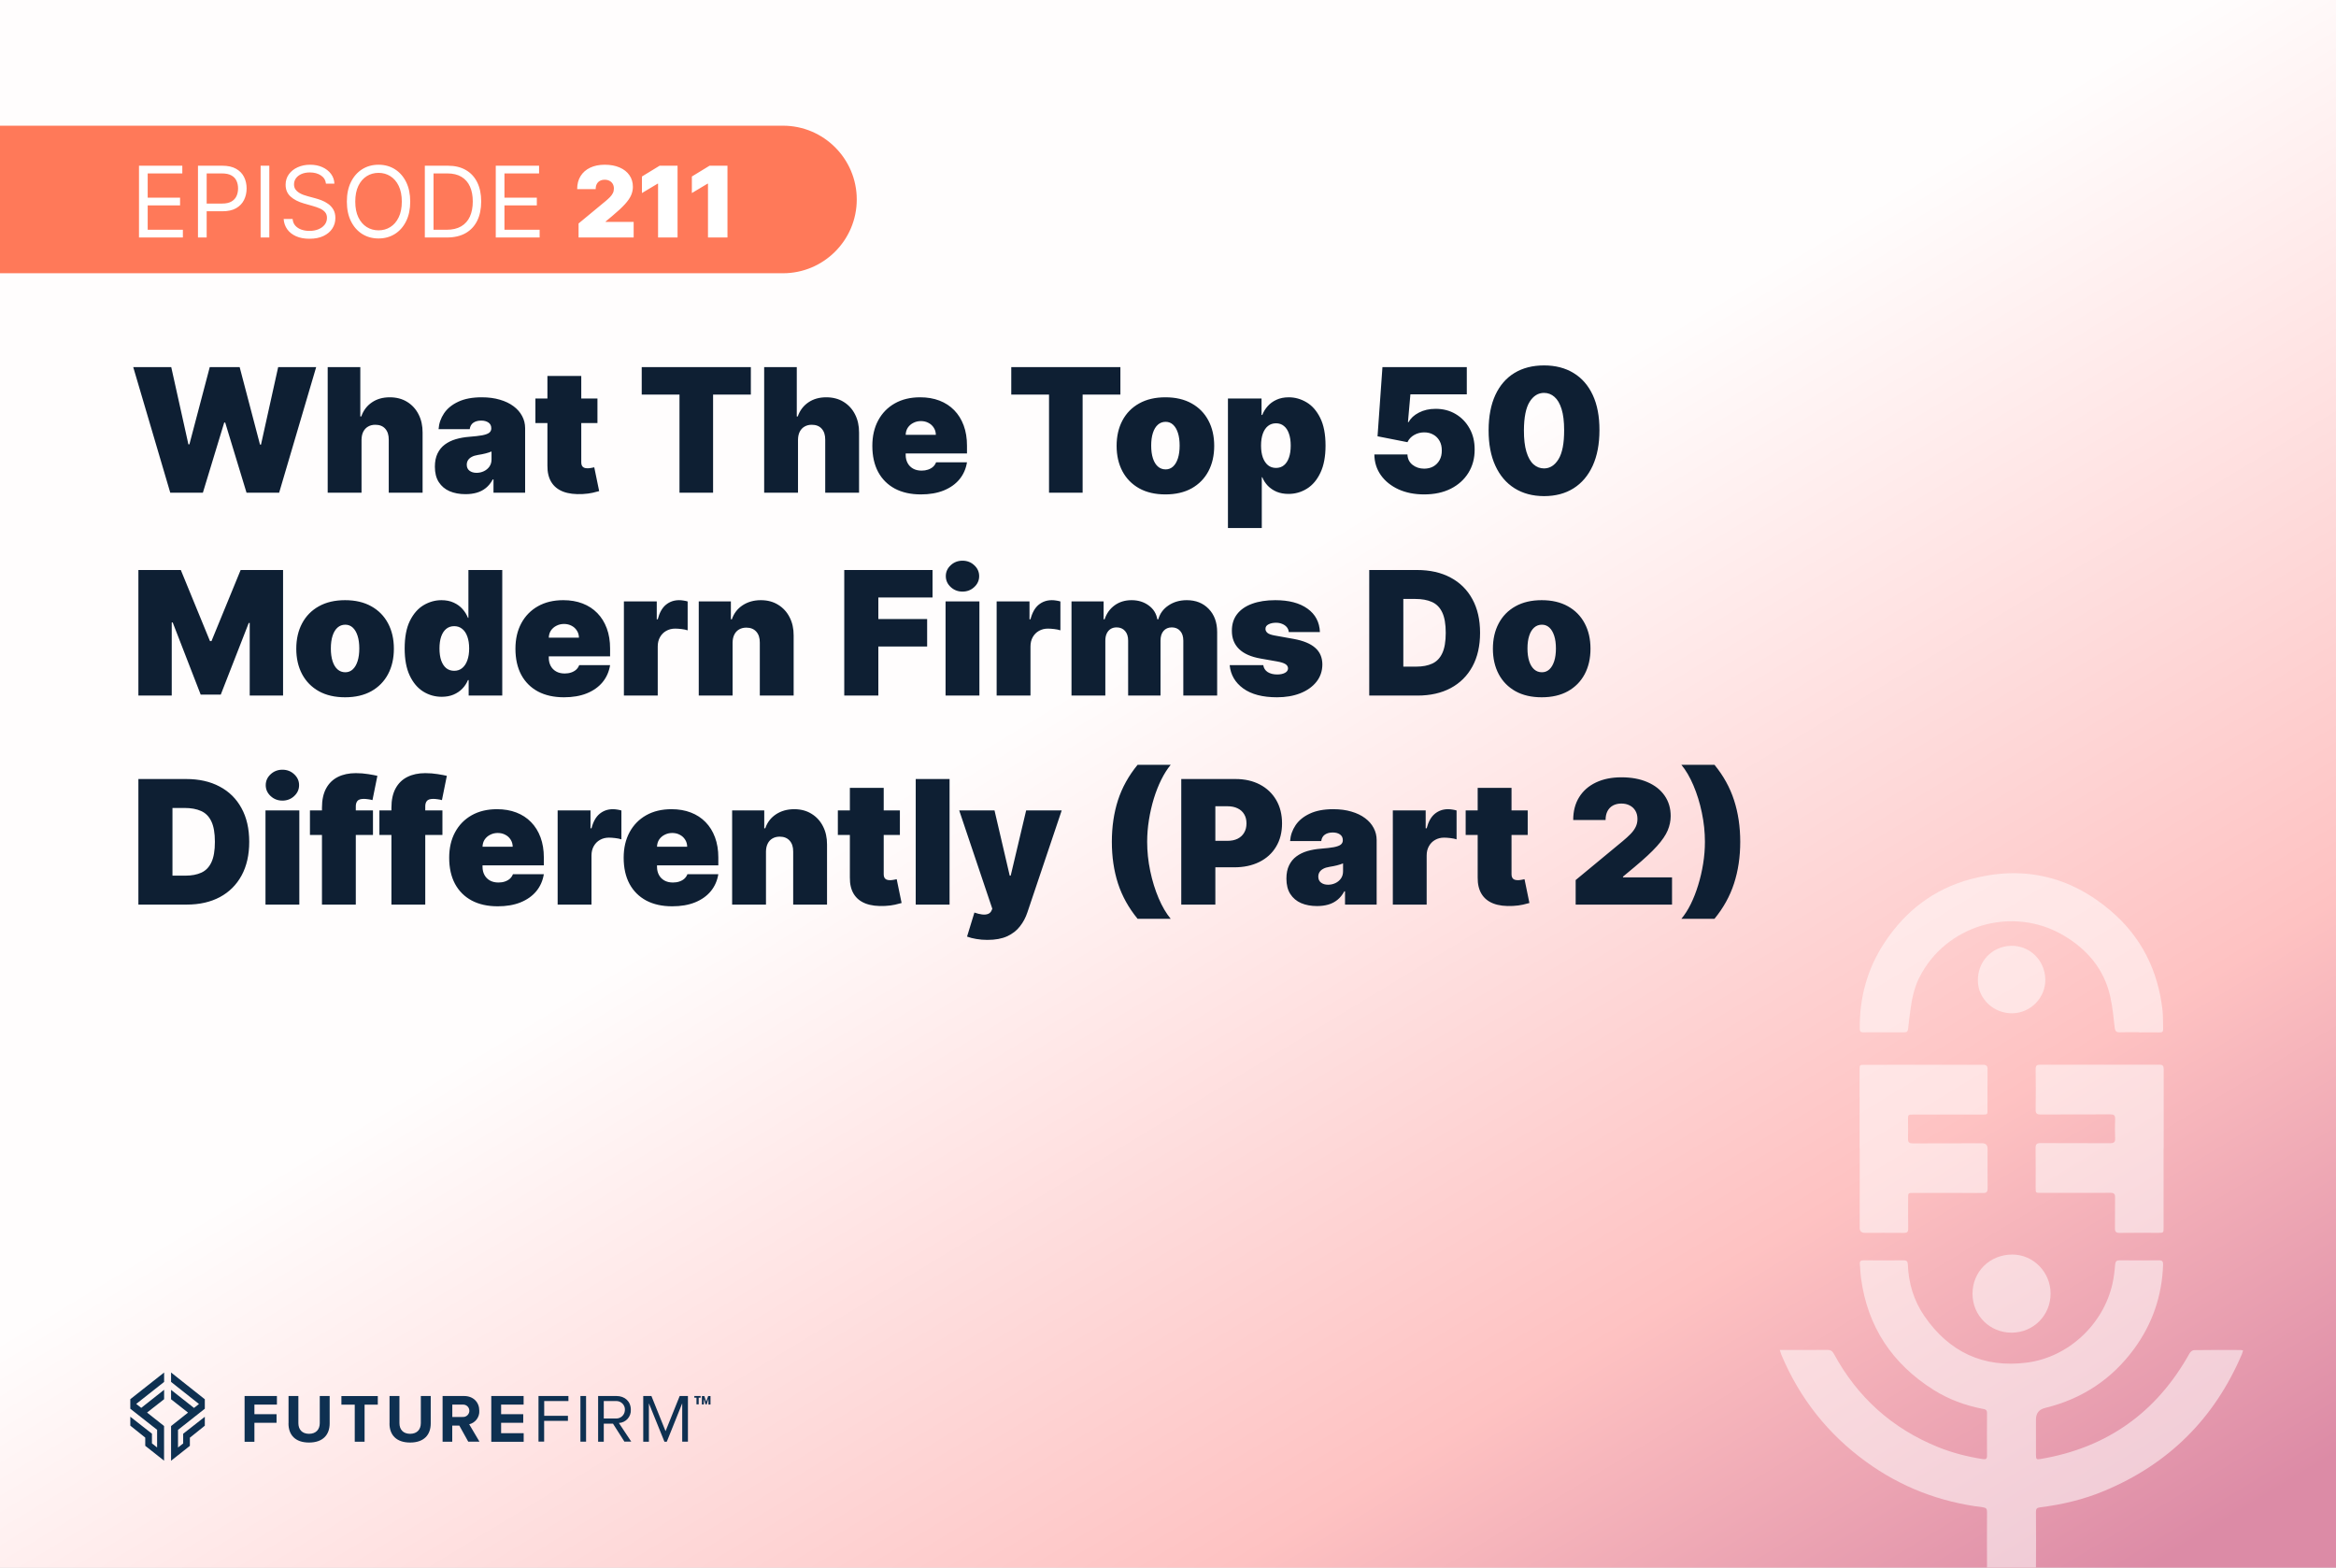 <?xml version="1.0" encoding="UTF-8"?> <svg xmlns="http://www.w3.org/2000/svg" width="380" height="255" viewBox="0 0 380 255" fill="none"><rect x="0" y="0" width="380" height="255" fill="#808080" stroke="none"/><g clip-path="url(#clip0_53_21)"><rect width="380" height="255" fill="white"></rect><rect x="-1.318" y="-0.273" width="382.505" height="255.74" fill="url(#paint0_linear_53_21)"></rect><path d="M-0.631 20.447H127.369C133.989 20.447 139.369 25.827 139.369 32.447C139.369 39.067 133.989 44.447 127.369 44.447H-0.631V20.447Z" fill="#FF7959"></path><path d="M39.787 234.518V227.078H45.047V228.478H41.387V230.038H44.987V231.438H41.387V234.528H39.787V234.508V234.518ZM46.937 231.538V227.078H48.537V231.488C48.537 232.528 49.147 233.228 50.277 233.228C51.407 233.228 52.017 232.518 52.017 231.488V227.078H53.627V231.538C53.627 233.378 52.537 234.648 50.267 234.648C47.997 234.648 46.927 233.378 46.927 231.538M57.707 234.518V228.488H55.537V227.088H61.457V228.488H59.307V234.518H57.707ZM63.367 231.538V227.078H64.977V231.488C64.977 232.528 65.587 233.228 66.717 233.228C67.847 233.228 68.457 232.518 68.457 231.488V227.078H70.067V231.538C70.067 233.378 68.987 234.648 66.717 234.648C64.447 234.648 63.357 233.388 63.357 231.538M76.177 234.518L74.717 231.888H73.567V234.518H71.997V227.078H75.467C77.017 227.078 77.967 228.098 77.967 229.478C78.027 230.518 77.327 231.438 76.327 231.678L77.997 234.508H76.187L76.177 234.518ZM76.347 229.468C76.347 228.918 75.887 228.468 75.337 228.478C75.307 228.478 75.277 228.478 75.247 228.478H73.577V230.488H75.247C75.797 230.538 76.287 230.128 76.347 229.578C76.347 229.538 76.347 229.508 76.347 229.468ZM79.917 234.518V227.078H85.177V228.478H81.517V230.038H85.117V231.438H81.517V233.128H85.187V234.528H79.927V234.508L79.917 234.518ZM87.597 234.518V227.078H92.467V227.898H88.527V230.298H92.387V231.118H88.517V234.498H87.597V234.518ZM94.417 227.078H95.337V234.508H94.417V227.078ZM101.587 234.518L99.717 231.578H98.217V234.518H97.297V227.078H100.277C101.637 227.078 102.617 227.948 102.617 229.318C102.677 230.448 101.807 231.408 100.677 231.468L102.687 234.498H101.607V234.518H101.587ZM101.657 229.318C101.677 228.548 101.067 227.918 100.297 227.898C100.247 227.898 100.207 227.898 100.157 227.898H98.217V230.738H100.157C100.927 230.788 101.597 230.208 101.647 229.428C101.647 229.388 101.647 229.338 101.647 229.298L101.657 229.318ZM110.977 234.518V228.268L108.467 234.518H108.087L105.557 228.268V234.518H104.637V227.078H105.967L108.267 232.798L110.567 227.078H111.907V234.508H110.977V234.518Z" fill="#0E3051"></path><path d="M23.927 229.768L26.697 227.598V226.068L22.977 229.008L22.157 228.368L26.697 224.788V223.258L21.197 227.598V229.148L25.557 232.578V235.448L24.717 234.788V233.208L21.197 230.448V231.898L23.627 233.848V235.178L26.687 237.598V231.958L23.917 229.768H23.927ZM27.827 223.258V224.788L32.367 228.378L31.557 229.018L27.827 226.078V227.608L30.587 229.778L27.827 231.968V237.608L30.887 235.188V233.858L33.317 231.908V230.458L29.797 233.218V234.798L28.957 235.458V232.588L33.317 229.148V227.608L27.827 223.258Z" fill="#0E3051"></path><path d="M115.237 227.558L114.957 228.448H114.777L114.497 227.558V228.458H114.177V227.088H114.577L114.877 228.018L115.197 227.088H115.577V228.468H115.247V227.568L115.237 227.558ZM113.987 227.348H113.657V228.438H113.297V227.348H112.947V227.078H113.977V227.348H113.987Z" fill="#0E3051"></path><g style="mix-blend-mode:overlay" opacity="0.53"><path d="M364.882 219.666C364.812 219.906 364.762 220.116 364.672 220.316C360.212 230.756 352.752 238.166 342.272 242.526C338.922 243.926 335.412 244.746 331.822 245.196C331.332 245.256 331.192 245.446 331.192 245.906C331.212 248.986 331.212 252.076 331.192 255.166H323.232C323.212 252.096 323.222 249.026 323.232 245.956C323.242 245.426 323.072 245.246 322.542 245.176C315.592 244.336 309.252 241.906 303.572 237.786C297.352 233.276 292.752 227.456 289.772 220.356C289.692 220.156 289.632 219.936 289.512 219.586H290.622C292.822 219.586 295.022 219.606 297.222 219.576C297.772 219.566 298.062 219.746 298.332 220.236C302.162 227.306 307.812 232.366 315.262 235.386C317.622 236.336 320.062 236.956 322.572 237.346C323.032 237.416 323.232 237.296 323.232 236.816C323.222 234.486 323.212 232.166 323.232 229.846C323.242 229.216 322.802 229.226 322.412 229.146C319.622 228.596 316.982 227.616 314.572 226.106C307.822 221.856 303.782 215.826 302.732 207.876C302.632 207.136 302.622 206.386 302.542 205.646C302.482 205.136 302.712 205.006 303.182 205.006C305.342 205.026 307.492 205.026 309.652 205.006C310.152 205.006 310.332 205.166 310.352 205.676C310.462 208.716 311.312 211.546 313.022 214.046C317.042 219.916 322.632 222.556 329.712 221.646C336.452 220.776 342.142 215.446 343.632 208.836C343.862 207.806 343.992 206.746 344.072 205.696C344.122 205.156 344.312 204.996 344.832 205.006C346.952 205.026 349.062 205.026 351.182 205.006C351.742 204.996 351.892 205.196 351.872 205.726C351.702 210.786 350.132 215.366 347.132 219.446C343.502 224.376 338.682 227.546 332.732 229.006C332.712 229.016 332.692 229.016 332.672 229.026C331.685 229.26 331.192 229.89 331.192 230.916V236.636C331.202 237.386 331.252 237.436 331.982 237.316C342.812 235.486 350.842 229.716 356.182 220.136C356.312 219.896 356.662 219.616 356.902 219.616C359.432 219.576 361.962 219.586 364.492 219.596C364.592 219.596 364.692 219.626 364.872 219.666H364.882Z" fill="white"></path><path d="M347.971 167.906C346.931 167.906 345.901 167.876 344.861 167.916C344.291 167.936 344.071 167.746 344.001 167.166C343.811 165.476 343.651 163.776 343.281 162.126C342.291 157.666 339.551 154.446 335.711 152.176C327.361 147.236 316.451 150.476 312.181 159.086C311.381 160.706 311.021 162.446 310.781 164.226C310.641 165.256 310.501 166.276 310.401 167.316C310.361 167.746 310.211 167.936 309.751 167.926C307.531 167.906 305.311 167.916 303.091 167.926C302.651 167.926 302.531 167.756 302.531 167.336C302.471 162.236 303.771 157.536 306.591 153.276C309.971 148.166 314.591 144.626 320.491 143.026C329.001 140.716 336.741 142.466 343.441 148.226C348.361 152.446 351.061 157.906 351.781 164.346C351.891 165.356 351.841 166.376 351.881 167.396C351.901 167.806 351.721 167.946 351.321 167.936C350.201 167.916 349.081 167.936 347.961 167.936L347.971 167.906Z" fill="white"></path><path d="M351.951 186.866C351.951 191.136 351.951 195.406 351.951 199.686C351.951 200.536 351.951 200.536 351.091 200.536C349.001 200.536 346.901 200.516 344.811 200.546C344.191 200.556 344.031 200.336 344.041 199.756C344.071 198.096 344.031 196.436 344.061 194.776C344.071 194.206 343.881 194.026 343.311 194.026C339.541 194.046 335.761 194.036 331.991 194.036C331.141 194.036 331.141 194.036 331.141 193.166C331.141 191.026 331.161 188.896 331.131 186.756C331.131 186.136 331.301 185.936 331.941 185.936C335.711 185.966 339.491 185.936 343.261 185.956C343.881 185.956 344.101 185.776 344.071 185.146C344.021 184.116 344.031 183.076 344.071 182.036C344.101 181.416 343.861 181.266 343.281 181.266C339.511 181.286 335.731 181.266 331.961 181.286C331.341 181.286 331.131 181.126 331.141 180.486C331.181 178.286 331.171 176.086 331.141 173.896C331.141 173.346 331.321 173.186 331.861 173.186C338.331 173.196 344.801 173.196 351.271 173.186C351.841 173.186 351.971 173.396 351.971 173.916C351.961 178.226 351.971 182.546 351.971 186.856L351.951 186.866Z" fill="white"></path><path d="M302.502 186.846C302.502 182.576 302.502 178.306 302.502 174.026C302.502 173.206 302.502 173.206 303.332 173.206C309.742 173.206 316.142 173.206 322.552 173.196C323.162 173.196 323.332 173.396 323.322 173.986C323.292 176.146 323.312 178.296 323.312 180.456C323.312 181.296 323.312 181.296 322.492 181.296C318.742 181.296 314.992 181.296 311.232 181.296C310.382 181.296 310.382 181.296 310.382 182.166C310.382 183.186 310.412 184.196 310.382 185.216C310.362 185.826 310.592 185.986 311.182 185.986C314.932 185.966 318.692 185.966 322.442 185.966C323.029 185.966 323.322 186.266 323.322 186.866C323.322 189.006 323.302 191.136 323.332 193.276C323.332 193.876 323.162 194.066 322.562 194.056C318.792 194.036 315.012 194.046 311.242 194.046C310.402 194.046 310.402 194.046 310.402 194.866C310.402 196.526 310.382 198.186 310.412 199.846C310.422 200.406 310.232 200.556 309.692 200.546C307.582 200.516 305.462 200.546 303.352 200.536C302.799 200.536 302.522 200.266 302.522 199.726C302.522 195.436 302.522 191.146 302.522 186.846H302.502Z" fill="white"></path><path d="M333.571 210.416C333.571 213.966 330.781 216.766 327.231 216.776C323.671 216.776 320.871 213.986 320.871 210.436C320.871 206.846 323.681 204.076 327.341 204.066C330.761 204.066 333.571 206.926 333.571 210.416Z" fill="white"></path><path d="M332.712 159.296C332.782 162.246 330.372 164.756 327.402 164.826C324.362 164.896 321.802 162.526 321.742 159.576C321.672 156.426 324.022 153.926 327.122 153.846C330.172 153.776 332.642 156.176 332.712 159.286V159.296Z" fill="white"></path></g><path d="M22.611 38.63V26.956H29.657V28.21H24.025V32.154H29.292V33.409H24.025V37.376H29.748V38.63H22.611ZM32.205 38.63V26.956H36.15C37.066 26.956 37.815 27.121 38.396 27.451C38.981 27.778 39.415 28.221 39.696 28.78C39.977 29.338 40.118 29.962 40.118 30.649C40.118 31.337 39.977 31.962 39.696 32.525C39.418 33.087 38.989 33.536 38.407 33.87C37.826 34.201 37.081 34.366 36.173 34.366H33.345V33.112H36.127C36.754 33.112 37.258 33.004 37.638 32.787C38.018 32.571 38.293 32.278 38.465 31.909C38.639 31.537 38.727 31.117 38.727 30.649C38.727 30.182 38.639 29.764 38.465 29.395C38.293 29.027 38.016 28.738 37.632 28.529C37.248 28.316 36.739 28.21 36.104 28.21H33.619V38.63H32.205ZM43.809 26.956V38.63H42.395V26.956H43.809ZM53.028 29.874C52.96 29.297 52.682 28.848 52.196 28.529C51.709 28.21 51.113 28.05 50.406 28.05C49.889 28.05 49.437 28.134 49.049 28.301C48.665 28.468 48.365 28.698 48.148 28.991C47.936 29.283 47.829 29.616 47.829 29.988C47.829 30.3 47.903 30.568 48.051 30.792C48.203 31.012 48.397 31.197 48.633 31.345C48.869 31.489 49.116 31.609 49.374 31.704C49.633 31.795 49.87 31.869 50.087 31.926L51.272 32.246C51.576 32.325 51.915 32.436 52.287 32.576C52.663 32.717 53.022 32.909 53.364 33.152C53.71 33.392 53.995 33.699 54.22 34.076C54.444 34.452 54.556 34.914 54.556 35.461C54.556 36.092 54.391 36.662 54.06 37.171C53.733 37.68 53.254 38.085 52.623 38.385C51.996 38.685 51.234 38.836 50.337 38.836C49.501 38.836 48.777 38.701 48.166 38.431C47.557 38.161 47.079 37.785 46.729 37.302C46.383 36.819 46.187 36.259 46.142 35.62H47.601C47.639 36.061 47.787 36.426 48.046 36.715C48.308 37 48.639 37.213 49.038 37.353C49.441 37.49 49.874 37.559 50.337 37.559C50.877 37.559 51.362 37.471 51.791 37.296C52.221 37.118 52.561 36.871 52.812 36.555C53.062 36.236 53.188 35.864 53.188 35.438C53.188 35.05 53.079 34.735 52.863 34.492C52.646 34.248 52.361 34.051 52.008 33.899C51.654 33.747 51.272 33.614 50.862 33.5L49.425 33.089C48.513 32.827 47.791 32.453 47.259 31.966C46.727 31.48 46.461 30.843 46.461 30.057C46.461 29.403 46.638 28.833 46.991 28.346C47.348 27.856 47.827 27.476 48.428 27.206C49.032 26.933 49.707 26.796 50.451 26.796C51.204 26.796 51.873 26.931 52.458 27.201C53.043 27.467 53.507 27.831 53.849 28.295C54.195 28.759 54.377 29.285 54.396 29.874H53.028ZM66.731 32.793C66.731 34.024 66.509 35.088 66.064 35.985C65.619 36.882 65.009 37.574 64.234 38.06C63.459 38.547 62.573 38.79 61.578 38.79C60.582 38.79 59.696 38.547 58.921 38.06C58.146 37.574 57.536 36.882 57.091 35.985C56.647 35.088 56.424 34.024 56.424 32.793C56.424 31.562 56.647 30.497 57.091 29.601C57.536 28.704 58.146 28.012 58.921 27.526C59.696 27.039 60.582 26.796 61.578 26.796C62.573 26.796 63.459 27.039 64.234 27.526C65.009 28.012 65.619 28.704 66.064 29.601C66.509 30.497 66.731 31.562 66.731 32.793ZM65.363 32.793C65.363 31.782 65.194 30.929 64.856 30.233C64.521 29.538 64.067 29.012 63.493 28.654C62.923 28.297 62.285 28.118 61.578 28.118C60.871 28.118 60.23 28.297 59.657 28.654C59.087 29.012 58.632 29.538 58.294 30.233C57.96 30.929 57.792 31.782 57.792 32.793C57.792 33.804 57.96 34.657 58.294 35.352C58.632 36.048 59.087 36.574 59.657 36.932C60.23 37.289 60.871 37.467 61.578 37.467C62.285 37.467 62.923 37.289 63.493 36.932C64.067 36.574 64.521 36.048 64.856 35.352C65.194 34.657 65.363 33.804 65.363 32.793ZM72.711 38.63H69.108V26.956H72.871C74.003 26.956 74.972 27.189 75.778 27.657C76.584 28.12 77.201 28.787 77.631 29.658C78.06 30.524 78.275 31.562 78.275 32.77C78.275 33.986 78.058 35.033 77.625 35.911C77.192 36.785 76.561 37.458 75.732 37.929C74.904 38.397 73.897 38.63 72.711 38.63ZM70.522 37.376H72.62C73.585 37.376 74.385 37.19 75.02 36.818C75.654 36.445 76.127 35.915 76.439 35.227C76.751 34.539 76.907 33.72 76.907 32.77C76.907 31.828 76.753 31.016 76.445 30.336C76.137 29.652 75.677 29.127 75.065 28.763C74.453 28.394 73.692 28.21 72.779 28.21H70.522V37.376ZM80.646 38.63V26.956H87.692V28.21H82.06V32.154H87.327V33.409H82.06V37.376H87.783V38.63H80.646ZM94.117 38.63V36.35L98.472 32.747C98.761 32.508 99.008 32.284 99.213 32.075C99.422 31.862 99.582 31.643 99.692 31.419C99.806 31.195 99.863 30.946 99.863 30.672C99.863 30.372 99.798 30.116 99.669 29.903C99.544 29.69 99.369 29.526 99.145 29.413C98.921 29.295 98.662 29.236 98.37 29.236C98.077 29.236 97.818 29.295 97.594 29.413C97.374 29.53 97.203 29.703 97.081 29.931C96.96 30.159 96.899 30.437 96.899 30.764H93.889C93.889 29.943 94.073 29.236 94.442 28.643C94.81 28.05 95.331 27.594 96.004 27.275C96.676 26.956 97.465 26.796 98.37 26.796C99.304 26.796 100.114 26.946 100.798 27.246C101.486 27.543 102.016 27.961 102.388 28.5C102.765 29.04 102.953 29.673 102.953 30.399C102.953 30.847 102.86 31.294 102.673 31.738C102.487 32.179 102.153 32.667 101.67 33.203C101.187 33.739 100.501 34.378 99.612 35.119L98.518 36.031V36.099H103.078V38.63H94.117ZM110.218 26.956V38.63H107.049V29.874H106.98L104.426 31.402V28.711L107.299 26.956H110.218ZM118.339 26.956V38.63H115.169V29.874H115.101L112.547 31.402V28.711L115.42 26.956H118.339Z" fill="white"></path><path d="M27.697 80.143L21.674 59.719H27.857L30.649 72.285H30.809L34.12 59.719H38.986L42.297 72.325H42.456L45.249 59.719H51.432L45.408 80.143H40.103L36.633 68.734H36.473L33.003 80.143H27.697ZM58.811 71.527V80.143H53.306V59.719H58.612V67.737H58.771C59.117 66.76 59.692 65.999 60.497 65.454C61.301 64.902 62.268 64.626 63.398 64.626C64.482 64.626 65.423 64.872 66.221 65.364C67.025 65.856 67.647 66.534 68.086 67.398C68.531 68.262 68.75 69.253 68.744 70.37V80.143H63.239V71.527C63.246 70.769 63.056 70.174 62.671 69.742C62.292 69.309 61.75 69.094 61.045 69.094C60.6 69.094 60.207 69.193 59.868 69.393C59.536 69.585 59.277 69.865 59.09 70.23C58.911 70.589 58.818 71.022 58.811 71.527ZM75.729 80.382C74.752 80.382 73.888 80.223 73.137 79.903C72.392 79.578 71.807 79.086 71.382 78.428C70.956 77.769 70.743 76.932 70.743 75.915C70.743 75.077 70.886 74.362 71.172 73.77C71.458 73.172 71.857 72.683 72.369 72.305C72.881 71.926 73.476 71.636 74.154 71.437C74.839 71.237 75.576 71.108 76.368 71.048C77.225 70.982 77.913 70.902 78.432 70.809C78.957 70.709 79.336 70.573 79.569 70.4C79.802 70.22 79.918 69.984 79.918 69.692V69.652C79.918 69.253 79.765 68.947 79.459 68.734C79.153 68.522 78.761 68.415 78.282 68.415C77.757 68.415 77.328 68.532 76.996 68.764C76.67 68.99 76.474 69.339 76.408 69.811H71.342C71.408 68.881 71.704 68.023 72.229 67.239C72.761 66.447 73.535 65.816 74.553 65.344C75.57 64.865 76.84 64.626 78.362 64.626C79.459 64.626 80.443 64.755 81.314 65.015C82.185 65.267 82.926 65.623 83.538 66.082C84.15 66.534 84.615 67.066 84.934 67.677C85.26 68.282 85.423 68.941 85.423 69.652V80.143H80.277V77.989H80.157C79.851 78.561 79.479 79.023 79.04 79.375C78.608 79.727 78.113 79.983 77.554 80.143C77.003 80.302 76.394 80.382 75.729 80.382ZM77.525 76.912C77.943 76.912 78.336 76.825 78.701 76.653C79.073 76.48 79.376 76.23 79.609 75.905C79.841 75.579 79.958 75.183 79.958 74.718V73.441C79.811 73.501 79.655 73.558 79.489 73.611C79.329 73.664 79.157 73.714 78.971 73.76C78.791 73.807 78.598 73.85 78.392 73.89C78.193 73.93 77.983 73.967 77.764 74C77.338 74.066 76.989 74.176 76.717 74.329C76.451 74.475 76.251 74.658 76.118 74.877C75.992 75.09 75.929 75.329 75.929 75.596C75.929 76.021 76.079 76.347 76.378 76.573C76.677 76.799 77.059 76.912 77.525 76.912ZM97.188 64.825V68.814H87.096V64.825H97.188ZM89.05 61.155H94.555V75.216C94.555 75.429 94.591 75.609 94.665 75.755C94.738 75.895 94.851 76.001 95.004 76.074C95.156 76.141 95.353 76.174 95.592 76.174C95.758 76.174 95.951 76.154 96.17 76.114C96.396 76.074 96.563 76.041 96.669 76.014L97.467 79.884C97.221 79.957 96.868 80.046 96.41 80.153C95.958 80.259 95.419 80.329 94.794 80.362C93.531 80.429 92.471 80.299 91.613 79.973C90.755 79.641 90.111 79.119 89.678 78.408C89.246 77.696 89.037 76.805 89.05 75.735V61.155ZM104.39 64.187V59.719H122.141V64.187H115.998V80.143H110.533V64.187H104.39ZM129.812 71.527V80.143H124.308V59.719H129.613V67.737H129.772C130.118 66.76 130.693 65.999 131.498 65.454C132.302 64.902 133.269 64.626 134.4 64.626C135.483 64.626 136.424 64.872 137.222 65.364C138.026 65.856 138.648 66.534 139.087 67.398C139.532 68.262 139.751 69.253 139.745 70.37V80.143H134.24V71.527C134.247 70.769 134.057 70.174 133.672 69.742C133.293 69.309 132.751 69.094 132.046 69.094C131.601 69.094 131.208 69.193 130.869 69.393C130.537 69.585 130.278 69.865 130.092 70.23C129.912 70.589 129.819 71.022 129.812 71.527ZM149.802 80.422C148.167 80.422 146.757 80.11 145.574 79.485C144.397 78.853 143.489 77.949 142.851 76.772C142.22 75.589 141.904 74.173 141.904 72.524C141.904 70.942 142.223 69.559 142.861 68.375C143.499 67.192 144.4 66.271 145.564 65.613C146.727 64.955 148.1 64.626 149.682 64.626C150.839 64.626 151.886 64.805 152.824 65.164C153.761 65.523 154.562 66.045 155.227 66.73C155.892 67.408 156.404 68.233 156.763 69.203C157.122 70.174 157.301 71.267 157.301 72.484V73.76H143.619V70.729H152.235C152.229 70.29 152.116 69.904 151.896 69.572C151.683 69.233 151.394 68.971 151.029 68.784C150.67 68.591 150.261 68.495 149.802 68.495C149.357 68.495 148.948 68.591 148.575 68.784C148.203 68.971 147.904 69.23 147.678 69.562C147.458 69.895 147.342 70.284 147.329 70.729V74C147.329 74.492 147.432 74.931 147.638 75.316C147.844 75.702 148.14 76.004 148.526 76.224C148.911 76.443 149.377 76.553 149.922 76.553C150.301 76.553 150.646 76.5 150.959 76.393C151.278 76.287 151.55 76.134 151.777 75.934C152.003 75.728 152.169 75.482 152.275 75.197H157.301C157.128 76.26 156.72 77.184 156.075 77.969C155.43 78.747 154.575 79.352 153.512 79.784C152.455 80.209 151.218 80.422 149.802 80.422ZM164.504 64.187V59.719H182.255V64.187H176.112V80.143H170.647V64.187H164.504ZM189.579 80.422C187.917 80.422 186.495 80.093 185.311 79.435C184.128 78.77 183.22 77.846 182.589 76.662C181.957 75.472 181.641 74.093 181.641 72.524C181.641 70.955 181.957 69.579 182.589 68.395C183.22 67.205 184.128 66.281 185.311 65.623C186.495 64.958 187.917 64.626 189.579 64.626C191.241 64.626 192.664 64.958 193.848 65.623C195.031 66.281 195.939 67.205 196.57 68.395C197.202 69.579 197.517 70.955 197.517 72.524C197.517 74.093 197.202 75.472 196.57 76.662C195.939 77.846 195.031 78.77 193.848 79.435C192.664 80.093 191.241 80.422 189.579 80.422ZM189.619 76.353C190.085 76.353 190.487 76.197 190.826 75.885C191.165 75.572 191.428 75.127 191.614 74.548C191.8 73.97 191.893 73.282 191.893 72.484C191.893 71.68 191.8 70.992 191.614 70.42C191.428 69.841 191.165 69.396 190.826 69.084C190.487 68.771 190.085 68.615 189.619 68.615C189.127 68.615 188.705 68.771 188.353 69.084C188 69.396 187.731 69.841 187.545 70.42C187.359 70.992 187.266 71.68 187.266 72.484C187.266 73.282 187.359 73.97 187.545 74.548C187.731 75.127 188 75.572 188.353 75.885C188.705 76.197 189.127 76.353 189.619 76.353ZM199.751 85.887V64.825H205.216V67.498H205.336C205.535 66.979 205.828 66.504 206.213 66.072C206.599 65.633 207.078 65.284 207.649 65.025C208.221 64.759 208.886 64.626 209.644 64.626C210.654 64.626 211.615 64.895 212.526 65.434C213.443 65.972 214.188 66.82 214.76 67.977C215.338 69.133 215.627 70.636 215.627 72.484C215.627 74.252 215.351 75.719 214.8 76.882C214.255 78.045 213.523 78.913 212.606 79.485C211.695 80.056 210.694 80.342 209.604 80.342C208.886 80.342 208.244 80.226 207.679 79.993C207.121 79.754 206.642 79.431 206.243 79.026C205.851 78.614 205.549 78.148 205.336 77.63H205.256V85.887H199.751ZM205.136 72.484C205.136 73.229 205.233 73.874 205.426 74.419C205.625 74.957 205.904 75.376 206.263 75.675C206.629 75.968 207.064 76.114 207.57 76.114C208.075 76.114 208.504 75.971 208.856 75.685C209.215 75.393 209.488 74.977 209.674 74.439C209.867 73.894 209.963 73.242 209.963 72.484C209.963 71.726 209.867 71.078 209.674 70.54C209.488 69.994 209.215 69.579 208.856 69.293C208.504 69 208.075 68.854 207.57 68.854C207.064 68.854 206.629 69 206.263 69.293C205.904 69.579 205.625 69.994 205.426 70.54C205.233 71.078 205.136 71.726 205.136 72.484ZM231.665 80.422C230.096 80.422 228.704 80.146 227.487 79.594C226.277 79.036 225.323 78.268 224.625 77.291C223.934 76.314 223.581 75.19 223.568 73.92H228.953C228.973 74.625 229.246 75.187 229.771 75.605C230.303 76.024 230.934 76.234 231.665 76.234C232.231 76.234 232.729 76.114 233.161 75.875C233.593 75.629 233.933 75.283 234.179 74.838C234.425 74.392 234.544 73.874 234.538 73.282C234.544 72.683 234.425 72.165 234.179 71.726C233.933 71.281 233.593 70.938 233.161 70.699C232.729 70.453 232.231 70.33 231.665 70.33C231.08 70.33 230.539 70.473 230.04 70.759C229.548 71.038 229.186 71.427 228.953 71.926L224.086 70.968L224.884 59.719H238.606V64.147H229.432L229.033 68.655H229.152C229.472 68.036 230.023 67.525 230.808 67.119C231.592 66.707 232.503 66.501 233.54 66.501C234.757 66.501 235.841 66.783 236.791 67.348C237.749 67.913 238.503 68.695 239.055 69.692C239.613 70.682 239.889 71.826 239.883 73.122C239.889 74.545 239.55 75.808 238.866 76.912C238.187 78.009 237.233 78.87 236.003 79.495C234.774 80.113 233.328 80.422 231.665 80.422ZM251.169 80.701C249.314 80.695 247.712 80.266 246.362 79.415C245.013 78.564 243.972 77.337 243.241 75.735C242.51 74.133 242.147 72.212 242.154 69.971C242.161 67.724 242.526 65.816 243.251 64.247C243.982 62.678 245.019 61.484 246.362 60.667C247.712 59.849 249.314 59.44 251.169 59.44C253.024 59.44 254.626 59.852 255.976 60.677C257.325 61.495 258.366 62.688 259.097 64.257C259.828 65.826 260.191 67.731 260.184 69.971C260.184 72.225 259.818 74.153 259.087 75.755C258.356 77.357 257.315 78.584 255.966 79.435C254.623 80.279 253.024 80.701 251.169 80.701ZM251.169 76.194C252.126 76.194 252.911 75.695 253.523 74.698C254.141 73.694 254.447 72.118 254.44 69.971C254.44 68.568 254.3 67.421 254.021 66.531C253.742 65.64 253.356 64.981 252.864 64.556C252.372 64.124 251.807 63.908 251.169 63.908C250.212 63.908 249.431 64.393 248.826 65.364C248.221 66.334 247.911 67.87 247.898 69.971C247.891 71.4 248.028 72.577 248.307 73.501C248.586 74.419 248.972 75.097 249.464 75.536C249.962 75.974 250.531 76.194 251.169 76.194ZM22.512 92.719H29.413L34.159 104.287H34.399L39.146 92.719H46.047V113.143H40.622V101.336H40.462L35.915 112.983H32.644L28.096 101.256H27.937V113.143H22.512V92.719ZM56.134 113.422C54.472 113.422 53.049 113.093 51.865 112.435C50.682 111.77 49.775 110.846 49.143 109.663C48.511 108.472 48.196 107.093 48.196 105.524C48.196 103.955 48.511 102.579 49.143 101.395C49.775 100.205 50.682 99.281 51.865 98.623C53.049 97.958 54.472 97.626 56.134 97.626C57.796 97.626 59.218 97.958 60.402 98.623C61.585 99.281 62.493 100.205 63.124 101.395C63.756 102.579 64.072 103.955 64.072 105.524C64.072 107.093 63.756 108.472 63.124 109.663C62.493 110.846 61.585 111.77 60.402 112.435C59.218 113.093 57.796 113.422 56.134 113.422ZM56.173 109.353C56.639 109.353 57.041 109.197 57.38 108.885C57.719 108.572 57.982 108.127 58.168 107.548C58.354 106.97 58.447 106.282 58.447 105.484C58.447 104.68 58.354 103.992 58.168 103.42C57.982 102.841 57.719 102.396 57.38 102.083C57.041 101.771 56.639 101.615 56.173 101.615C55.682 101.615 55.259 101.771 54.907 102.083C54.555 102.396 54.285 102.841 54.099 103.42C53.913 103.992 53.82 104.68 53.82 105.484C53.82 106.282 53.913 106.97 54.099 107.548C54.285 108.127 54.555 108.572 54.907 108.885C55.259 109.197 55.682 109.353 56.173 109.353ZM71.85 113.342C70.76 113.342 69.756 113.056 68.838 112.485C67.928 111.913 67.196 111.045 66.645 109.882C66.099 108.718 65.827 107.253 65.827 105.484C65.827 103.636 66.113 102.133 66.684 100.977C67.263 99.82 68.007 98.972 68.918 98.434C69.836 97.895 70.8 97.626 71.81 97.626C72.568 97.626 73.233 97.759 73.805 98.025C74.376 98.284 74.855 98.633 75.241 99.072C75.626 99.504 75.919 99.979 76.118 100.498H76.198V92.719H81.703V113.143H76.238V110.63H76.118C75.906 111.148 75.6 111.614 75.201 112.026C74.809 112.432 74.33 112.754 73.765 112.993C73.206 113.226 72.568 113.342 71.85 113.342ZM73.885 109.114C74.39 109.114 74.822 108.968 75.181 108.675C75.547 108.376 75.826 107.957 76.019 107.419C76.218 106.874 76.318 106.229 76.318 105.484C76.318 104.726 76.218 104.078 76.019 103.539C75.826 102.994 75.547 102.579 75.181 102.293C74.822 102 74.39 101.854 73.885 101.854C73.379 101.854 72.947 102 72.588 102.293C72.236 102.579 71.963 102.994 71.77 103.539C71.584 104.078 71.491 104.726 71.491 105.484C71.491 106.242 71.584 106.894 71.77 107.439C71.963 107.977 72.236 108.393 72.588 108.685C72.947 108.971 73.379 109.114 73.885 109.114ZM91.745 113.422C90.11 113.422 88.7 113.11 87.517 112.485C86.34 111.853 85.433 110.949 84.794 109.772C84.163 108.589 83.847 107.173 83.847 105.524C83.847 103.942 84.166 102.559 84.804 101.375C85.443 100.192 86.343 99.271 87.507 98.613C88.67 97.955 90.043 97.626 91.626 97.626C92.782 97.626 93.829 97.805 94.767 98.164C95.704 98.523 96.505 99.045 97.17 99.73C97.835 100.408 98.347 101.233 98.706 102.203C99.065 103.174 99.244 104.267 99.244 105.484V106.761H85.562V103.729H94.178C94.172 103.29 94.059 102.905 93.839 102.572C93.627 102.233 93.337 101.97 92.972 101.784C92.613 101.592 92.204 101.495 91.745 101.495C91.3 101.495 90.891 101.592 90.519 101.784C90.146 101.97 89.847 102.23 89.621 102.562C89.402 102.895 89.285 103.283 89.272 103.729V107C89.272 107.492 89.375 107.931 89.581 108.316C89.787 108.702 90.083 109.004 90.469 109.224C90.854 109.443 91.32 109.553 91.865 109.553C92.244 109.553 92.59 109.5 92.902 109.393C93.221 109.287 93.494 109.134 93.72 108.935C93.946 108.728 94.112 108.482 94.218 108.197H99.244C99.072 109.26 98.663 110.184 98.018 110.969C97.373 111.747 96.519 112.352 95.455 112.784C94.398 113.209 93.161 113.422 91.745 113.422ZM101.491 113.143V97.825H106.836V100.737H106.995C107.275 99.66 107.717 98.872 108.322 98.374C108.933 97.875 109.648 97.626 110.466 97.626C110.705 97.626 110.941 97.646 111.174 97.686C111.413 97.719 111.643 97.769 111.862 97.835V102.532C111.589 102.439 111.254 102.369 110.855 102.323C110.456 102.276 110.113 102.253 109.828 102.253C109.289 102.253 108.804 102.376 108.372 102.622C107.946 102.861 107.61 103.2 107.364 103.639C107.118 104.071 106.995 104.58 106.995 105.165V113.143H101.491ZM119.172 104.527V113.143H113.667V97.825H118.893V100.737H119.052C119.384 99.767 119.97 99.005 120.807 98.454C121.652 97.902 122.635 97.626 123.759 97.626C124.843 97.626 125.783 97.875 126.581 98.374C127.386 98.866 128.007 99.544 128.446 100.408C128.892 101.272 129.111 102.26 129.104 103.37V113.143H123.599V104.527C123.606 103.769 123.413 103.174 123.021 102.742C122.635 102.31 122.097 102.093 121.406 102.093C120.953 102.093 120.558 102.193 120.219 102.393C119.886 102.585 119.63 102.865 119.451 103.23C119.271 103.589 119.178 104.021 119.172 104.527ZM137.336 113.143V92.719H151.697V97.187H142.881V100.697H150.819V105.165H142.881V113.143H137.336ZM153.816 113.143V97.825H159.321V113.143H153.816ZM156.568 96.23C155.824 96.23 155.185 95.984 154.654 95.492C154.122 95 153.856 94.408 153.856 93.717C153.856 93.025 154.122 92.433 154.654 91.942C155.185 91.45 155.824 91.204 156.568 91.204C157.32 91.204 157.958 91.45 158.483 91.942C159.015 92.433 159.281 93.025 159.281 93.717C159.281 94.408 159.015 95 158.483 95.492C157.958 95.984 157.32 96.23 156.568 96.23ZM162.125 113.143V97.825H167.471V100.737H167.63C167.909 99.66 168.352 98.872 168.957 98.374C169.568 97.875 170.283 97.626 171.101 97.626C171.34 97.626 171.576 97.646 171.809 97.686C172.048 97.719 172.277 97.769 172.497 97.835V102.532C172.224 102.439 171.888 102.369 171.489 102.323C171.091 102.276 170.748 102.253 170.462 102.253C169.924 102.253 169.439 102.376 169.006 102.622C168.581 102.861 168.245 103.2 167.999 103.639C167.753 104.071 167.63 104.58 167.63 105.165V113.143H162.125ZM174.302 113.143V97.825H179.527V100.737H179.687C180.006 99.78 180.551 99.022 181.322 98.463C182.093 97.905 183.011 97.626 184.075 97.626C185.152 97.626 186.079 97.912 186.857 98.483C187.635 99.049 188.104 99.8 188.263 100.737H188.423C188.682 99.8 189.234 99.049 190.078 98.483C190.922 97.912 191.913 97.626 193.05 97.626C194.519 97.626 195.709 98.098 196.62 99.042C197.537 99.986 197.996 101.242 197.996 102.811V113.143H192.491V104.208C192.491 103.536 192.322 103.011 191.983 102.632C191.644 102.246 191.188 102.054 190.617 102.054C190.051 102.054 189.603 102.246 189.27 102.632C188.945 103.011 188.782 103.536 188.782 104.208V113.143H183.516V104.208C183.516 103.536 183.347 103.011 183.008 102.632C182.669 102.246 182.213 102.054 181.641 102.054C181.262 102.054 180.937 102.14 180.664 102.313C180.392 102.486 180.179 102.735 180.026 103.061C179.88 103.38 179.806 103.762 179.806 104.208V113.143H174.302ZM214.712 102.811H209.646C209.62 102.499 209.51 102.23 209.317 102.004C209.125 101.778 208.875 101.605 208.569 101.485C208.27 101.359 207.938 101.296 207.572 101.296C207.1 101.296 206.695 101.382 206.356 101.555C206.016 101.728 205.85 101.974 205.857 102.293C205.85 102.519 205.947 102.728 206.146 102.921C206.352 103.114 206.748 103.264 207.333 103.37L210.444 103.928C212.013 104.214 213.18 104.696 213.945 105.374C214.716 106.046 215.105 106.947 215.111 108.077C215.105 109.167 214.779 110.115 214.134 110.919C213.496 111.717 212.622 112.335 211.511 112.774C210.408 113.206 209.148 113.422 207.732 113.422C205.392 113.422 203.56 112.943 202.237 111.986C200.921 111.029 200.186 109.766 200.033 108.197H205.498C205.571 108.682 205.81 109.058 206.216 109.323C206.628 109.583 207.147 109.712 207.772 109.712C208.277 109.712 208.692 109.626 209.018 109.453C209.351 109.28 209.52 109.034 209.527 108.715C209.52 108.423 209.374 108.19 209.088 108.017C208.809 107.844 208.37 107.705 207.772 107.598L205.059 107.12C203.497 106.847 202.327 106.328 201.549 105.564C200.771 104.799 200.385 103.815 200.392 102.612C200.385 101.548 200.665 100.647 201.23 99.909C201.801 99.165 202.616 98.6 203.673 98.214C204.737 97.822 205.997 97.626 207.452 97.626C209.666 97.626 211.412 98.085 212.688 99.002C213.971 99.919 214.646 101.189 214.712 102.811ZM230.593 113.143H222.735V92.719H230.514C232.615 92.719 234.43 93.128 235.959 93.946C237.494 94.757 238.678 95.927 239.509 97.456C240.346 98.979 240.765 100.804 240.765 102.931C240.765 105.059 240.35 106.887 239.519 108.416C238.688 109.938 237.511 111.109 235.989 111.926C234.466 112.737 232.668 113.143 230.593 113.143ZM228.28 108.436H230.394C231.405 108.436 232.266 108.273 232.977 107.947C233.695 107.621 234.24 107.06 234.612 106.262C234.991 105.464 235.181 104.354 235.181 102.931C235.181 101.508 234.988 100.398 234.602 99.6C234.223 98.803 233.665 98.241 232.927 97.915C232.196 97.589 231.298 97.426 230.234 97.426H228.28V108.436ZM250.79 113.422C249.128 113.422 247.705 113.093 246.522 112.435C245.338 111.77 244.431 110.846 243.799 109.663C243.168 108.472 242.852 107.093 242.852 105.524C242.852 103.955 243.168 102.579 243.799 101.395C244.431 100.205 245.338 99.281 246.522 98.623C247.705 97.958 249.128 97.626 250.79 97.626C252.452 97.626 253.875 97.958 255.058 98.623C256.242 99.281 257.149 100.205 257.781 101.395C258.412 102.579 258.728 103.955 258.728 105.524C258.728 107.093 258.412 108.472 257.781 109.663C257.149 110.846 256.242 111.77 255.058 112.435C253.875 113.093 252.452 113.422 250.79 113.422ZM250.83 109.353C251.295 109.353 251.698 109.197 252.037 108.885C252.376 108.572 252.638 108.127 252.824 107.548C253.011 106.97 253.104 106.282 253.104 105.484C253.104 104.68 253.011 103.992 252.824 103.42C252.638 102.841 252.376 102.396 252.037 102.083C251.698 101.771 251.295 101.615 250.83 101.615C250.338 101.615 249.916 101.771 249.563 102.083C249.211 102.396 248.942 102.841 248.756 103.42C248.57 103.992 248.476 104.68 248.476 105.484C248.476 106.282 248.57 106.97 248.756 107.548C248.942 108.127 249.211 108.572 249.563 108.885C249.916 109.197 250.338 109.353 250.83 109.353ZM30.37 147.143H22.512V126.719H30.29C32.391 126.719 34.206 127.128 35.735 127.946C37.271 128.757 38.454 129.927 39.285 131.456C40.123 132.979 40.542 134.804 40.542 136.931C40.542 139.059 40.126 140.887 39.295 142.416C38.464 143.938 37.288 145.109 35.765 145.926C34.242 146.737 32.444 147.143 30.37 147.143ZM28.056 142.436H30.171C31.181 142.436 32.042 142.273 32.753 141.947C33.471 141.621 34.017 141.06 34.389 140.262C34.768 139.464 34.957 138.354 34.957 136.931C34.957 135.508 34.764 134.398 34.379 133.6C34 132.803 33.441 132.241 32.703 131.915C31.972 131.589 31.075 131.426 30.011 131.426H28.056V142.436ZM43.187 147.143V131.825H48.692V147.143H43.187ZM45.939 130.23C45.195 130.23 44.556 129.984 44.025 129.492C43.493 129 43.227 128.408 43.227 127.717C43.227 127.025 43.493 126.434 44.025 125.942C44.556 125.45 45.195 125.204 45.939 125.204C46.691 125.204 47.329 125.45 47.854 125.942C48.386 126.434 48.652 127.025 48.652 127.717C48.652 128.408 48.386 129 47.854 129.492C47.329 129.984 46.691 130.23 45.939 130.23ZM60.671 131.825V135.814H50.419V131.825H60.671ZM52.374 147.143V131.386C52.374 130.123 52.6 129.076 53.052 128.245C53.504 127.414 54.142 126.793 54.967 126.38C55.791 125.968 56.762 125.762 57.879 125.762C58.577 125.762 59.255 125.815 59.913 125.922C60.578 126.028 61.07 126.121 61.389 126.201L60.591 130.15C60.392 130.09 60.159 130.044 59.893 130.01C59.627 129.97 59.395 129.95 59.195 129.95C58.677 129.95 58.328 130.06 58.148 130.28C57.969 130.499 57.879 130.788 57.879 131.147V147.143H52.374ZM71.97 131.825V135.814H61.718V131.825H71.97ZM63.673 147.143V131.386C63.673 130.123 63.899 129.076 64.351 128.245C64.803 127.414 65.441 126.793 66.266 126.38C67.09 125.968 68.061 125.762 69.178 125.762C69.876 125.762 70.554 125.815 71.212 125.922C71.877 126.028 72.369 126.121 72.688 126.201L71.89 130.15C71.691 130.09 71.458 130.044 71.192 130.01C70.926 129.97 70.693 129.95 70.494 129.95C69.975 129.95 69.626 130.06 69.447 130.28C69.267 130.499 69.178 130.788 69.178 131.147V147.143H63.673ZM80.967 147.422C79.332 147.422 77.922 147.11 76.739 146.485C75.562 145.853 74.655 144.949 74.017 143.772C73.385 142.589 73.069 141.173 73.069 139.524C73.069 137.942 73.388 136.559 74.027 135.375C74.665 134.192 75.566 133.271 76.729 132.613C77.893 131.955 79.266 131.626 80.848 131.626C82.005 131.626 83.052 131.805 83.989 132.164C84.927 132.523 85.728 133.045 86.392 133.73C87.057 134.408 87.569 135.233 87.928 136.203C88.287 137.174 88.467 138.267 88.467 139.484V140.761H74.784V137.729H83.401C83.394 137.29 83.281 136.905 83.062 136.572C82.849 136.233 82.56 135.97 82.194 135.784C81.835 135.592 81.426 135.495 80.967 135.495C80.522 135.495 80.113 135.592 79.741 135.784C79.368 135.97 79.069 136.23 78.843 136.562C78.624 136.895 78.508 137.283 78.494 137.729V141C78.494 141.492 78.597 141.931 78.803 142.316C79.01 142.702 79.305 143.004 79.691 143.224C80.077 143.443 80.542 143.553 81.087 143.553C81.466 143.553 81.812 143.5 82.124 143.393C82.443 143.287 82.716 143.134 82.942 142.935C83.168 142.728 83.334 142.482 83.441 142.197H88.467C88.294 143.26 87.885 144.184 87.24 144.969C86.595 145.747 85.741 146.352 84.677 146.784C83.62 147.209 82.383 147.422 80.967 147.422ZM90.713 147.143V131.825H96.058V134.737H96.218C96.497 133.66 96.939 132.872 97.544 132.374C98.156 131.875 98.87 131.626 99.688 131.626C99.927 131.626 100.163 131.646 100.396 131.686C100.636 131.719 100.865 131.769 101.084 131.835V136.532C100.812 136.439 100.476 136.369 100.077 136.323C99.678 136.276 99.336 136.253 99.05 136.253C98.511 136.253 98.026 136.376 97.594 136.622C97.168 136.861 96.833 137.2 96.587 137.639C96.341 138.071 96.218 138.58 96.218 139.165V147.143H90.713ZM109.351 147.422C107.716 147.422 106.306 147.11 105.123 146.485C103.946 145.853 103.039 144.949 102.401 143.772C101.769 142.589 101.453 141.173 101.453 139.524C101.453 137.942 101.772 136.559 102.411 135.375C103.049 134.192 103.95 133.271 105.113 132.613C106.277 131.955 107.649 131.626 109.232 131.626C110.389 131.626 111.436 131.805 112.373 132.164C113.31 132.523 114.112 133.045 114.776 133.73C115.441 134.408 115.953 135.233 116.312 136.203C116.671 137.174 116.851 138.267 116.851 139.484V140.761H103.169V137.729H111.785C111.778 137.29 111.665 136.905 111.446 136.572C111.233 136.233 110.944 135.97 110.578 135.784C110.219 135.592 109.81 135.495 109.351 135.495C108.906 135.495 108.497 135.592 108.125 135.784C107.752 135.97 107.453 136.23 107.227 136.562C107.008 136.895 106.892 137.283 106.878 137.729V141C106.878 141.492 106.981 141.931 107.187 142.316C107.393 142.702 107.689 143.004 108.075 143.224C108.461 143.443 108.926 143.553 109.471 143.553C109.85 143.553 110.196 143.5 110.508 143.393C110.827 143.287 111.1 143.134 111.326 142.935C111.552 142.728 111.718 142.482 111.825 142.197H116.851C116.678 143.26 116.269 144.184 115.624 144.969C114.979 145.747 114.125 146.352 113.061 146.784C112.004 147.209 110.767 147.422 109.351 147.422ZM124.602 138.527V147.143H119.097V131.825H124.322V134.737H124.482C124.814 133.767 125.4 133.005 126.237 132.454C127.082 131.902 128.065 131.626 129.189 131.626C130.273 131.626 131.213 131.875 132.011 132.374C132.816 132.866 133.437 133.544 133.876 134.408C134.321 135.272 134.541 136.26 134.534 137.37V147.143H129.029V138.527C129.036 137.769 128.843 137.174 128.451 136.742C128.065 136.31 127.527 136.093 126.836 136.093C126.383 136.093 125.988 136.193 125.649 136.393C125.316 136.585 125.06 136.865 124.881 137.23C124.701 137.589 124.608 138.021 124.602 138.527ZM146.386 131.825V135.814H136.294V131.825H146.386ZM138.249 128.155H143.754V142.217C143.754 142.429 143.79 142.609 143.863 142.755C143.937 142.895 144.05 143.001 144.202 143.074C144.355 143.141 144.552 143.174 144.791 143.174C144.957 143.174 145.15 143.154 145.369 143.114C145.595 143.074 145.762 143.041 145.868 143.014L146.666 146.884C146.42 146.957 146.067 147.046 145.609 147.153C145.157 147.259 144.618 147.329 143.993 147.362C142.73 147.429 141.669 147.299 140.812 146.973C139.954 146.641 139.309 146.119 138.877 145.408C138.445 144.696 138.236 143.805 138.249 142.735V128.155ZM154.467 126.719V147.143H148.962V126.719H154.467ZM160.622 152.887C159.99 152.887 159.389 152.837 158.817 152.737C158.245 152.644 157.743 152.515 157.311 152.348L158.508 148.439C158.96 148.599 159.372 148.702 159.744 148.748C160.123 148.795 160.446 148.768 160.712 148.669C160.984 148.569 161.181 148.379 161.3 148.1L161.42 147.821L156.035 131.825H161.779L164.252 142.436H164.412L166.925 131.825H172.709L167.124 148.419C166.845 149.264 166.439 150.022 165.907 150.693C165.382 151.371 164.691 151.906 163.833 152.299C162.976 152.691 161.905 152.887 160.622 152.887ZM180.866 136.931C180.866 134.478 181.198 132.221 181.863 130.16C182.535 128.099 183.598 126.181 185.054 124.406H190.44C189.894 125.064 189.386 125.865 188.914 126.809C188.448 127.747 188.043 128.774 187.697 129.891C187.358 131.008 187.092 132.168 186.899 133.371C186.707 134.568 186.61 135.754 186.61 136.931C186.61 138.5 186.776 140.082 187.109 141.678C187.441 143.267 187.897 144.743 188.475 146.106C189.053 147.462 189.708 148.579 190.44 149.456H185.054C183.598 147.681 182.535 145.763 181.863 143.702C181.198 141.641 180.866 139.384 180.866 136.931ZM192.157 147.143V126.719H200.973C202.489 126.719 203.815 127.019 204.952 127.617C206.089 128.215 206.973 129.056 207.605 130.14C208.236 131.224 208.552 132.49 208.552 133.939C208.552 135.402 208.226 136.669 207.575 137.739C206.93 138.809 206.022 139.634 204.852 140.212C203.689 140.79 202.329 141.08 200.773 141.08H195.508V136.772H199.657C200.308 136.772 200.863 136.659 201.322 136.433C201.787 136.2 202.143 135.871 202.389 135.445C202.642 135.02 202.768 134.518 202.768 133.939C202.768 133.354 202.642 132.856 202.389 132.444C202.143 132.025 201.787 131.706 201.322 131.486C200.863 131.26 200.308 131.147 199.657 131.147H197.702V147.143H192.157ZM214.249 147.382C213.271 147.382 212.407 147.223 211.656 146.904C210.911 146.578 210.326 146.086 209.901 145.428C209.475 144.769 209.262 143.932 209.262 142.915C209.262 142.077 209.405 141.362 209.691 140.771C209.977 140.172 210.376 139.684 210.888 139.305C211.4 138.926 211.995 138.636 212.673 138.437C213.358 138.238 214.096 138.108 214.887 138.048C215.745 137.982 216.433 137.902 216.951 137.809C217.476 137.709 217.855 137.573 218.088 137.4C218.321 137.22 218.437 136.984 218.437 136.692V136.652C218.437 136.253 218.284 135.947 217.978 135.734C217.673 135.522 217.28 135.415 216.802 135.415C216.276 135.415 215.848 135.532 215.515 135.764C215.189 135.99 214.993 136.339 214.927 136.811H209.861C209.927 135.881 210.223 135.023 210.748 134.239C211.28 133.447 212.055 132.816 213.072 132.344C214.089 131.865 215.359 131.626 216.881 131.626C217.978 131.626 218.962 131.755 219.833 132.015C220.704 132.267 221.445 132.623 222.057 133.082C222.669 133.534 223.134 134.066 223.453 134.677C223.779 135.282 223.942 135.941 223.942 136.652V147.143H218.796V144.989H218.676C218.371 145.561 217.998 146.023 217.56 146.375C217.127 146.727 216.632 146.983 216.074 147.143C215.522 147.302 214.914 147.382 214.249 147.382ZM216.044 143.912C216.463 143.912 216.855 143.825 217.22 143.653C217.593 143.48 217.895 143.23 218.128 142.905C218.361 142.579 218.477 142.183 218.477 141.718V140.441C218.331 140.501 218.174 140.558 218.008 140.611C217.849 140.664 217.676 140.714 217.49 140.761C217.31 140.807 217.117 140.85 216.911 140.89C216.712 140.93 216.502 140.967 216.283 141C215.858 141.066 215.509 141.176 215.236 141.329C214.97 141.475 214.771 141.658 214.638 141.877C214.511 142.09 214.448 142.33 214.448 142.595C214.448 143.021 214.598 143.347 214.897 143.573C215.196 143.799 215.578 143.912 216.044 143.912ZM226.572 147.143V131.825H231.917V134.737H232.077C232.356 133.66 232.798 132.872 233.403 132.374C234.015 131.875 234.73 131.626 235.547 131.626C235.787 131.626 236.023 131.646 236.255 131.686C236.495 131.719 236.724 131.769 236.943 131.835V136.532C236.671 136.439 236.335 136.369 235.936 136.323C235.537 136.276 235.195 136.253 234.909 136.253C234.371 136.253 233.885 136.376 233.453 136.622C233.028 136.861 232.692 137.2 232.446 137.639C232.2 138.071 232.077 138.58 232.077 139.165V147.143H226.572ZM248.514 131.825V135.814H238.422V131.825H248.514ZM240.376 128.155H245.881V142.217C245.881 142.429 245.918 142.609 245.991 142.755C246.064 142.895 246.177 143.001 246.33 143.074C246.483 143.141 246.679 143.174 246.918 143.174C247.085 143.174 247.277 143.154 247.497 143.114C247.723 143.074 247.889 143.041 247.995 143.014L248.793 146.884C248.547 146.957 248.195 147.046 247.736 147.153C247.284 147.259 246.745 147.329 246.121 147.362C244.857 147.429 243.797 147.299 242.939 146.973C242.082 146.641 241.437 146.119 241.005 145.408C240.573 144.696 240.363 143.805 240.376 142.735V128.155ZM256.315 147.143V143.154L263.934 136.851C264.439 136.433 264.871 136.04 265.23 135.675C265.596 135.302 265.875 134.92 266.068 134.528C266.267 134.136 266.367 133.7 266.367 133.221C266.367 132.696 266.254 132.247 266.028 131.875C265.809 131.503 265.503 131.217 265.11 131.017C264.718 130.811 264.266 130.708 263.754 130.708C263.242 130.708 262.79 130.811 262.398 131.017C262.012 131.224 261.713 131.526 261.5 131.925C261.288 132.324 261.181 132.809 261.181 133.381H255.916C255.916 131.945 256.238 130.708 256.883 129.671C257.528 128.634 258.439 127.836 259.616 127.278C260.792 126.719 262.172 126.44 263.754 126.44C265.39 126.44 266.806 126.703 268.002 127.228C269.206 127.747 270.133 128.478 270.785 129.422C271.443 130.366 271.772 131.473 271.772 132.743C271.772 133.527 271.609 134.308 271.283 135.086C270.958 135.857 270.373 136.712 269.528 137.649C268.684 138.587 267.484 139.703 265.928 141L264.014 142.595V142.715H271.991V147.143H256.315ZM283.086 136.931C283.086 139.384 282.75 141.641 282.079 143.702C281.414 145.763 280.353 147.681 278.897 149.456H273.512C274.064 148.798 274.573 148.001 275.038 147.063C275.503 146.119 275.906 145.089 276.245 143.972C276.59 142.855 276.86 141.698 277.052 140.501C277.245 139.298 277.342 138.108 277.342 136.931C277.342 135.362 277.175 133.783 276.843 132.194C276.511 130.599 276.055 129.123 275.477 127.766C274.898 126.404 274.244 125.283 273.512 124.406H278.897C280.353 126.181 281.414 128.099 282.079 130.16C282.75 132.221 283.086 134.478 283.086 136.931Z" fill="#0E1F33"></path></g><defs><linearGradient id="paint0_linear_53_21" x1="242.63" y1="70.7" x2="353.148" y2="253.064" gradientUnits="userSpaceOnUse"><stop stop-color="#FFFDFD"></stop><stop offset="0.637" stop-color="#FEC2C2"></stop><stop offset="0.802" stop-color="#EFA9B5"></stop><stop offset="1" stop-color="#DC8BA6"></stop></linearGradient><clipPath id="clip0_53_21"><rect width="380" height="255" fill="white"></rect></clipPath></defs></svg> 
